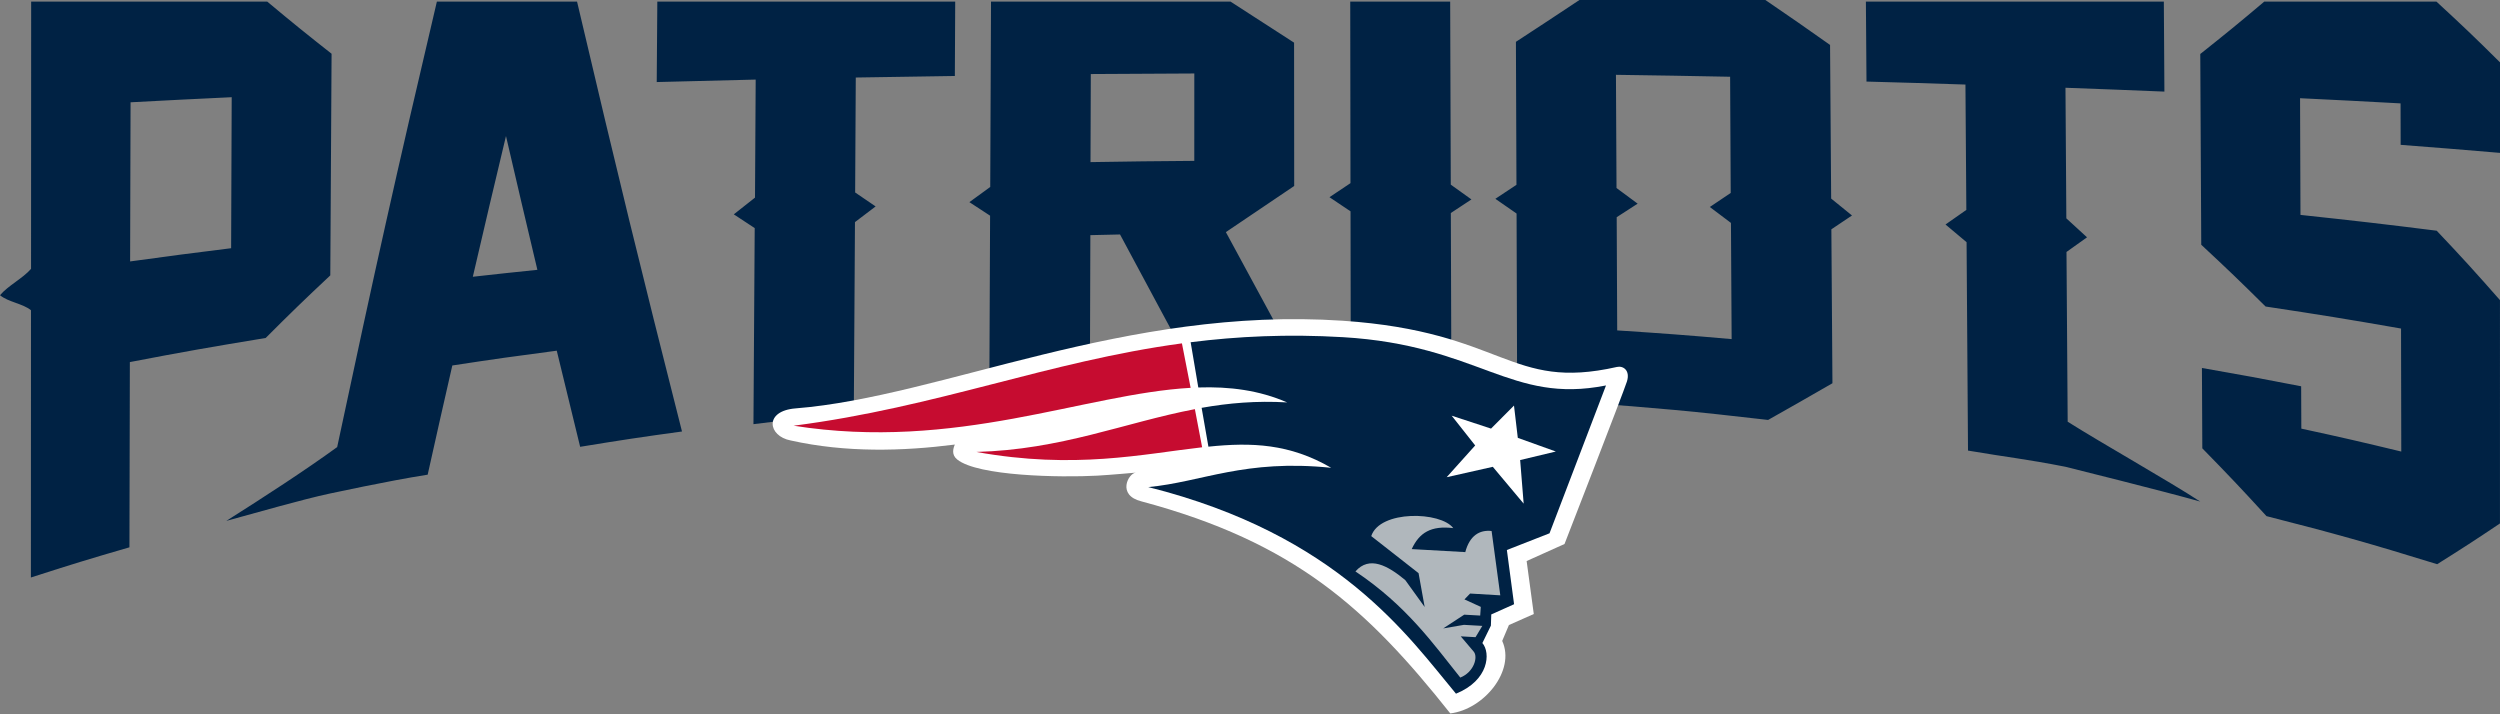 <svg xmlns="http://www.w3.org/2000/svg" width="84" height="24" viewBox="0 0 84 24"><rect x="0" y="0" width="84" height="24" fill="#808080" stroke="none"/><g fill="none" fill-rule="evenodd"><g><g><g><g><path fill="#024" d="M53.069 19.404c-.854-.568-1.28-.847-2.134-1.405l.018-4.805c-.283-.186-.426-.284-.709-.47.284-.197.429-.296.713-.495.008-1.925.01-3.532.017-5.457.865-.363 1.23-.528 2.157-.891 2.513-.18 3.768-.296 6.277-.587.865.489 1.298.733 2.162 1.233l-.036 5.172.693.465c-.28.23-.42.341-.7.568l-.037 5.162c-.87.615-1.304.917-2.174 1.51H53.07zM1.047 19.35l-.004-8.98C.763 10.048.28 9.814 0 9.485c.28-.233.762-.278 1.041-.505L1.038 0C2.36.427 3.023.63 4.349 1.014c.007 2.488.008 3.736.014 6.224 1.822.35 2.737.509 4.564.81.868.869 1.302 1.288 2.171 2.103.016 2.979.027 4.469.043 7.447-.863.68-1.298 1.03-2.162 1.752H1.047zm13.632 0c-1.383-5.879-2.069-8.954-3.35-14.968-1.071-.779-2.49-1.7-3.725-2.48 1.044.283 2.54.718 3.488.921 0-.004 1.887.414 3.278.632.33 1.482.496 2.217.828 3.669 1.402.214 2.105.313 3.509.497.314-1.302.472-1.95.786-3.23 1.368.224 2.053.328 3.422.515-1.414 5.579-2.118 8.45-3.526 14.444h-4.71zm7.407 0c-.008-1.081-.013-1.621-.02-2.703 1.33.036 1.994.052 3.325.083l-.023-3.966c-.283-.223-.428-.336-.712-.562.281-.185.422-.279.702-.462-.018-2.635-.024-3.951-.042-6.588 1.348.167 2.023.24 3.372.374l.039 6.415c.279.212.415.318.694.527-.277.187-.412.28-.688.469l.021 3.862c1.331.024 1.997.033 3.329.052l.012 2.5H22.086zm11.212 0l-.026-6.228c-.279-.203-.422-.304-.701-.51l.696-.455-.027-6.227c1.352.087 2.027.122 3.379.178l.017 5.395c.398.01.598.015.997.023 1.14-2.127 1.709-3.185 2.855-5.308 1.445.023 2.169.025 3.615.012-1.169 2.162-1.752 3.232-2.914 5.375.919.624 1.38.934 2.296 1.55 0 1.927-.003 2.89-.004 4.816-.855.551-1.281.827-2.135 1.379h-8.048zm12.07 0l.008-6.1c-.282-.187-.424-.283-.706-.472.283-.189.426-.284.708-.475l.009-6.098c1.352-.028 2.03-.048 3.381-.106l-.02 6.148.692.456-.694.497c-.008 2.46-.014 3.69-.02 6.15h-3.358zm17.326 0c.007-1.075.012-1.612.02-2.687 1.33-.034 1.995-.058 3.325-.1.011-1.685.018-2.526.03-4.212-.28-.197-.42-.296-.7-.49.283-.236.424-.355.708-.595l.048-7.002c1.344-.228 1.929-.28 3.27-.543 0 .001 3.37-.839 4.533-1.17-1.091.71-3.275 1.94-4.454 2.683l-.04 5.704c.276.195.415.293.69.492-.278.257-.417.384-.695.637l-.029 4.388c1.33-.049 1.996-.074 3.324-.129l-.019 3.024H62.694zm13.385 0c-.86-.727-1.29-1.077-2.15-1.76l.033-6.41c.865-.803 1.298-1.22 2.162-2.075 1.822-.275 2.733-.422 4.551-.74l.008-4.133c-1.342.324-2.013.479-3.358.77-.002.57-.005.854-.006 1.423-1.334.26-2 .382-3.334.615l.013-2.7c.864-.883 1.295-1.337 2.156-2.278 2.3-.586 3.447-.908 5.735-1.615.844.53 1.266.802 2.11 1.37V9.32c-.848.964-1.273 1.432-2.126 2.332-1.83.23-2.744.334-4.577.531l-.014 3.921c1.351-.065 2.026-.1 3.377-.174l.003-1.393c1.335-.102 2.004-.157 3.338-.27v3.042c-.854.848-1.281 1.253-2.137 2.042H76.08zm-35.95-2.415l-.001-2.936c-1.395-.01-2.093-.019-3.487-.042l.01 2.959c1.39.01 2.087.013 3.479.019zm14.167-.045c1.533-.022 2.303-.034 3.836-.065l.02-3.904c-.28-.189-.422-.285-.702-.472l.71-.535.023-3.904c-1.537.135-2.306.192-3.845.292-.007 1.522-.008 2.281-.017 3.804.282.181.422.273.704.455l-.71.525c-.007 1.522-.01 2.283-.019 3.804zm-46.511-.752c-.009-2.03-.01-3.044-.019-5.074-1.358-.168-2.038-.258-3.394-.444.005 2.138.01 3.208.015 5.347 1.36.072 2.037.107 3.398.171zm9.216-1.305c.422-1.82.634-2.72 1.055-4.495-.868-.089-1.302-.136-2.169-.233.446 1.916.667 2.861 1.114 4.728z" transform="translate(-218, -1679) translate(165, 1496) translate(51, 0) translate(2, 183) translate(42, 9.702) scale(-1, 1) rotate(-180) translate(-42, -9.702)"></path><g fill-rule="nonzero"><path fill="#FFF" d="M28.718 11.641c-3.615-.816-3.773 1.186-9.211 1.553-7.32.494-13.47-2.554-18.386-2.945-1.068-.085-.93-.934-.162-1.078 1.853-.414 3.764-.361 5.514-.137-.059-.135-.118-.342.078-.501.693-.563 3.479-.611 4.702-.544.415.022 1.301.102 1.301.102-.252-.022-.647-.759.188-.966C17.904 5.744 20.332 3.513 23.12 0c1.132.138 2.2 1.441 1.744 2.436l.226.534.835.37-.24 1.78 1.273.573s1.981 5.09 2.097 5.46c.116.371-.124.537-.337.488" transform="translate(-218, -1679) translate(165, 1496) translate(51, 0) translate(2, 183) translate(25.61, 10.723) translate(14.719, 6.624) scale(-1, 1) rotate(-180) translate(-14.719, -6.624)"></path><path fill="#024" d="M14.993 8.857c1.451.15 2.73.102 4.125-.71-2.909.3-4.333-.476-6.146-.648 6.405-1.607 8.75-5.04 10.339-6.942 1.11.45 1.17 1.373.887 1.702l.286.585.013.376.766.343-.242 1.822 1.433.561 1.898 4.968c-3.217-.638-4.259 1.35-8.836 1.622-1.865.11-3.544.029-5.12-.17l.257-1.52c1.053.035 2.045-.093 2.986-.502-1.035.06-1.965-.021-2.874-.182l.228-1.305" transform="translate(-218, -1679) translate(165, 1496) translate(51, 0) translate(2, 183) translate(25.61, 10.723) translate(20.662, 6.571) scale(-1, 1) rotate(-180) translate(-20.662, -6.571)"></path><path fill="#C60C30" d="M14.102.814C9.595 1.424 5.9 2.956 1.055 3.581c5.468.862 9.762-1.071 13.34-1.273L14.103.814zm.436 2.21c-2.353.45-4.49 1.364-7.346 1.438 3.313.597 5.61.067 7.59-.156l-.244-1.281z" transform="translate(-218, -1679) translate(165, 1496) translate(51, 0) translate(2, 183) translate(25.61, 10.723) translate(7.918, 2.775) rotate(-360) translate(-7.918, -2.775)"></path><path fill="#B0B7BC" d="M19.933 10.177c1.731-1.159 2.62-2.443 3.523-3.566.459.182.603.69.452.87l-.437.515.497-.028.228.379-.618.035-.696-.12.706.462.537-.03.02.292-.549.251.189.197 1.015-.06-.292 2.161c-.401.047-.739-.154-.884-.709l-1.8.101c.253.55.647.796 1.396.705-.42.562-2.467.614-2.756-.268l1.59-1.245.205-1.137-.653.905c-.587.486-1.204.827-1.673.29" transform="translate(-218, -1679) translate(165, 1496) translate(51, 0) translate(2, 183) translate(25.61, 10.723) translate(22.367, 9.327) scale(-1, 1) rotate(-180) translate(-22.367, -9.327)"></path><path fill="#FFF" d="M25.26 6.198L25.388 5.113 26.666 4.654 25.467 4.367 25.585 2.903 24.548 4.14 22.998 3.791 23.956 4.858 23.166 5.858 24.489 5.424 25.26 6.198" transform="translate(-218, -1679) translate(165, 1496) translate(51, 0) translate(2, 183) translate(25.61, 10.723) translate(24.832, 4.551) scale(-1, 1) rotate(-180) translate(-24.832, -4.551)"></path></g></g></g></g></g></g></svg>